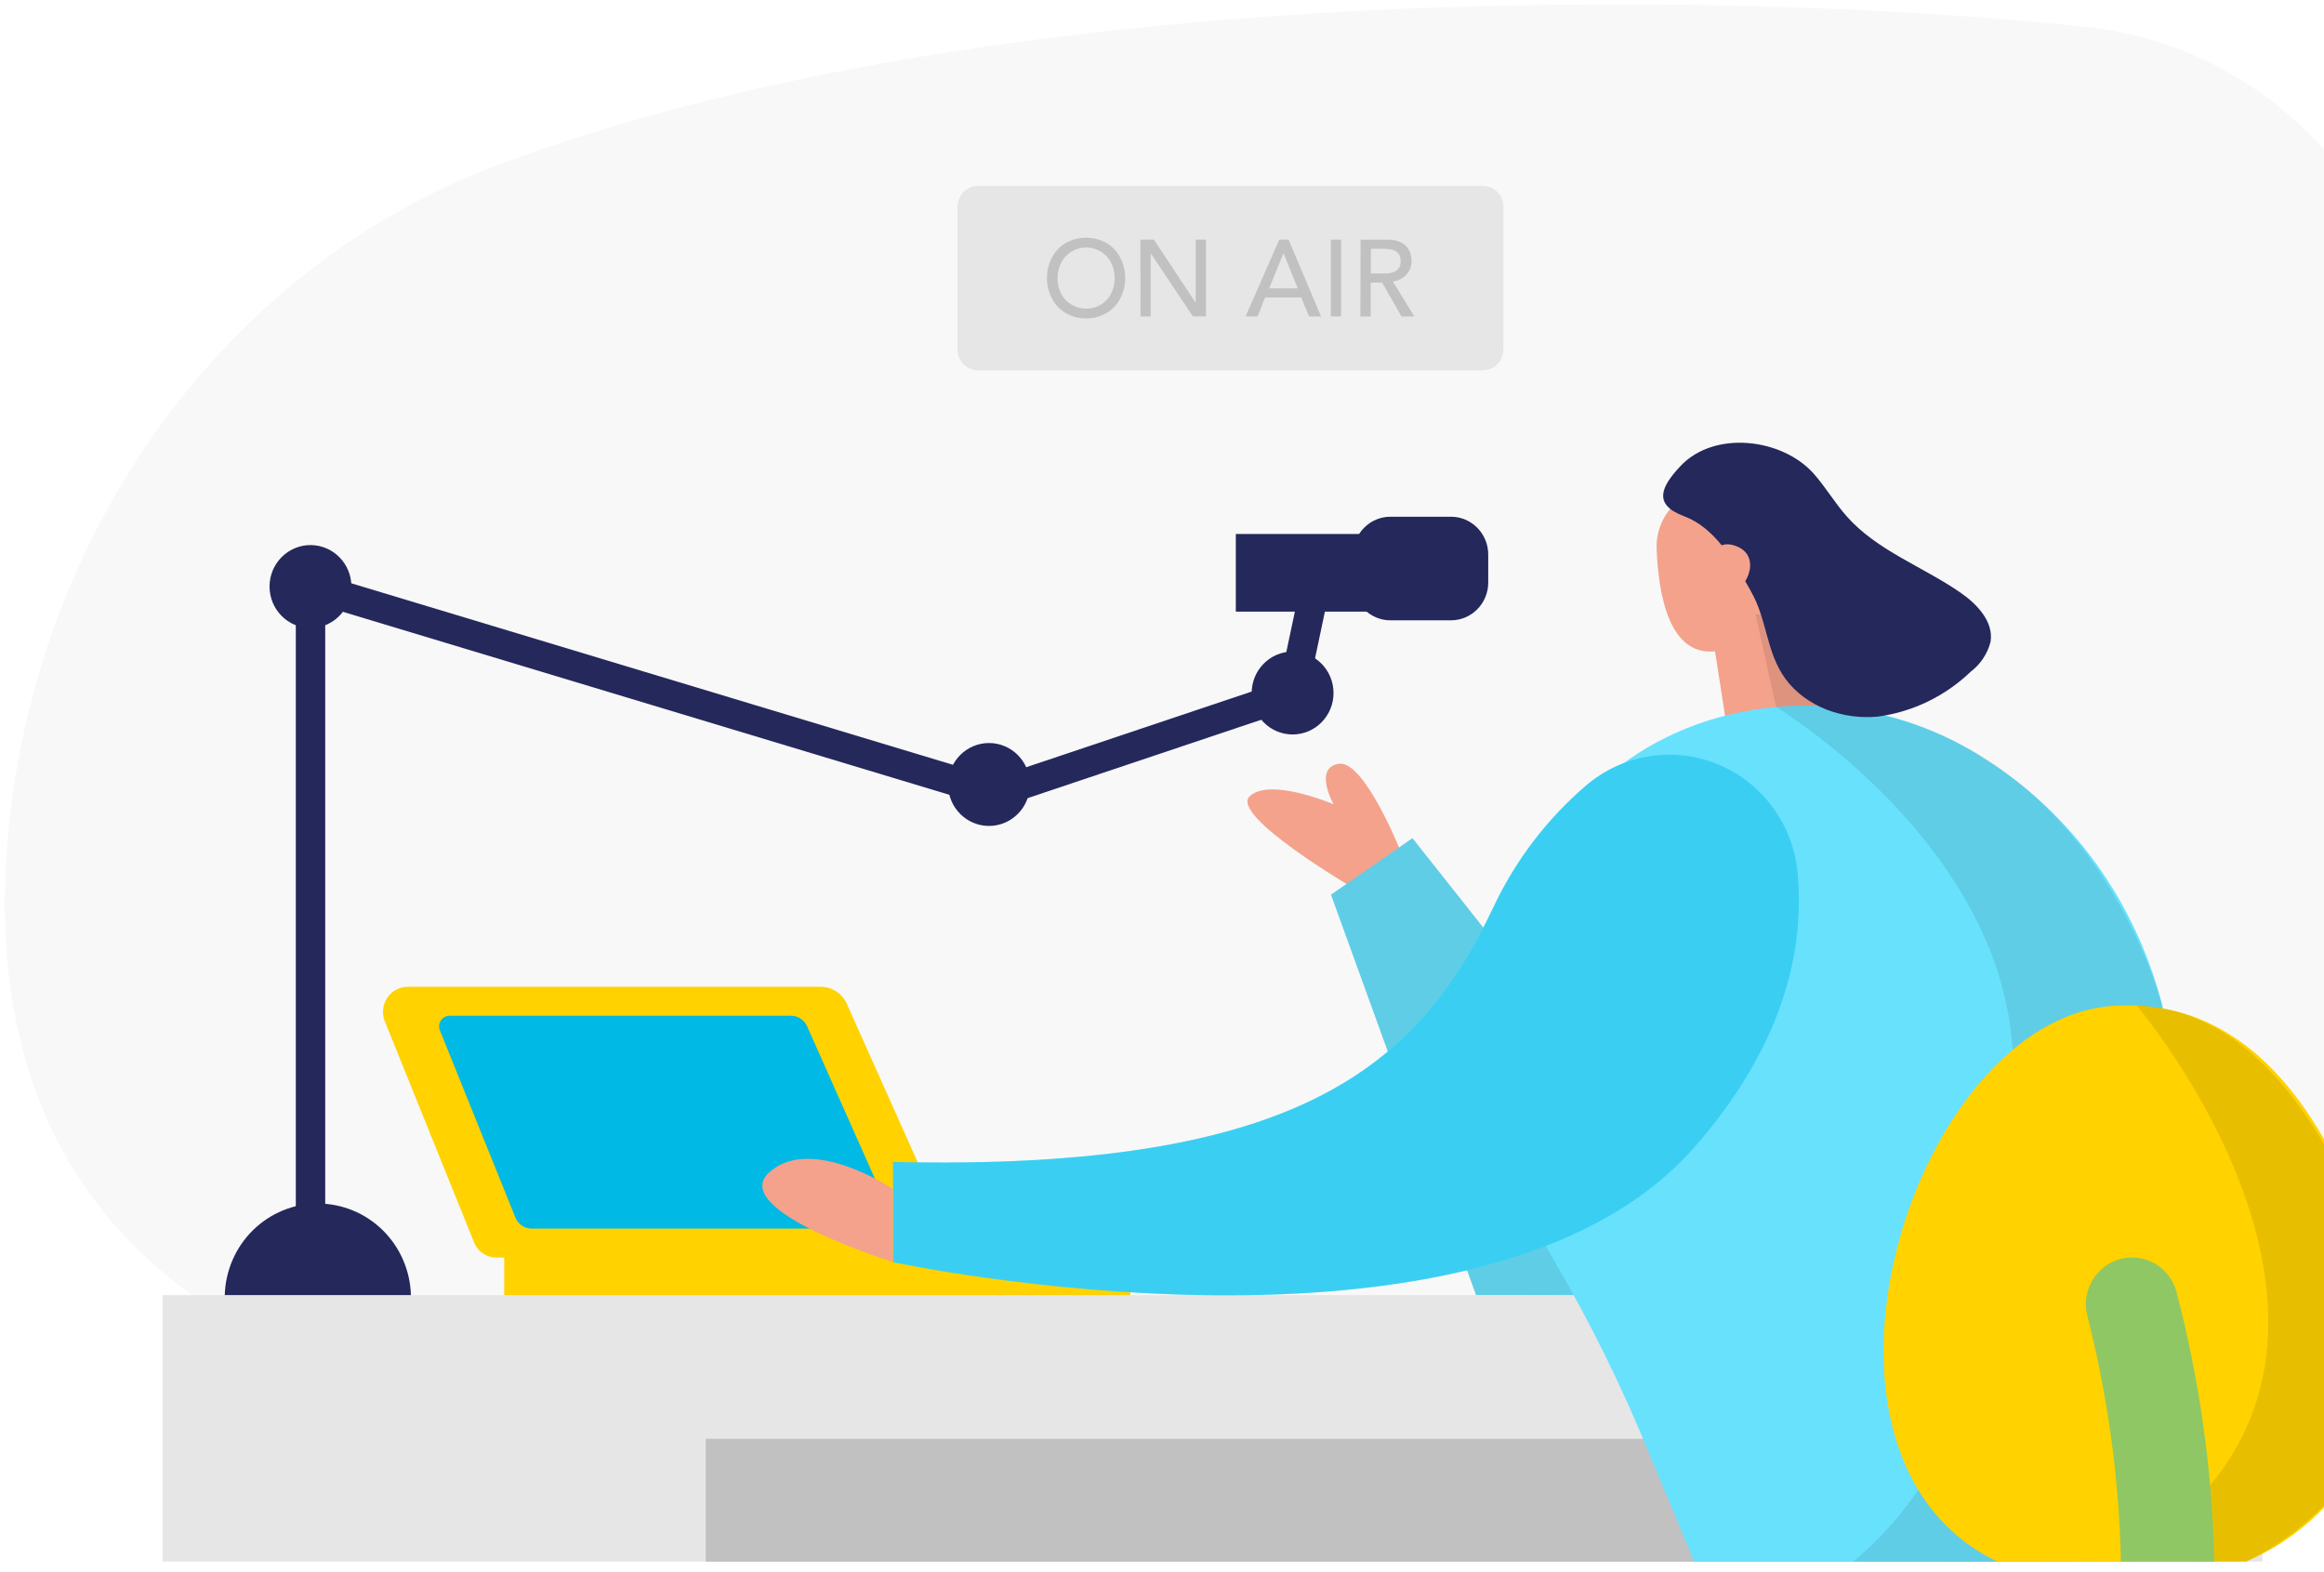 <svg fill="none" height="165" viewBox="0 0 244 165" width="244" xmlns="http://www.w3.org/2000/svg"><path d="m51.92 17.461c-26.89 10.189-46.817 36.01-50.75 67.24-3.312 26.316 4.603 55.399 51.197 63.685 90.662 16.126 175.571 20.713 197.254-22.777 21.682-43.49 15.001-118.018-31.005-122.831-36.576-3.841-114.208-5.199-166.696 14.684z" fill="#e6e6e6" opacity=".3"/><path d="m98.845 127.603-9.935-22.207c-.238-.535-.623-.988-1.109-1.307-.486-.318-1.053-.487-1.632-.487h-43.349c-.428-.002-.85.104-1.228.308-.378.203-.7.498-.939.858-.238.36-.385.774-.428 1.206-.042.431.021.867.184 1.267l9.364 23.196c.191.472.517.876.936 1.16s.912.435 1.416.433h43.878c.519.004 1.03-.126 1.487-.375.457-.25.845-.611 1.127-1.052.283-.441.452-.947.491-1.471.039-.524-.052-1.05-.266-1.529z" fill="#ffd200"/><path d="m93.016 126.345-8.279-18.6c-.144-.324-.376-.6-.669-.794-.293-.195-.636-.301-.986-.305h-35.889c-.179.001-.356.046-.514.131-.158.086-.293.209-.393.36s-.161.324-.179.505c-.018.18.008.363.076.531l7.931 19.657c.14.343.378.637.683.843.305.206.664.315 1.031.314h35.508c.309 0 .612-.079.883-.228.271-.15.5-.366.668-.629s.267-.564.289-.876c.023-.311-.032-.624-.159-.909z" fill="#00b9e4"/><path d="m52.938 136.064h65.735v-4.184h-65.735z" fill="#ffd200"/><path d="m147.194 89.715s-3.908-9.946-6.624-9.527c-2.715.419-.554 4.252-.554 4.252s-6.681-2.86-8.809-.839c-2.128 2.021 10.887 9.636 10.887 9.636z" fill="#f4a28c"/><path d="m168.106 113.003-19.811-25.007-8.553 5.937 15.234 42.047 19.439.076z" fill="#68e1fd"/><path d="m168.106 113.003-19.811-25.007-8.553 5.937 15.234 42.047 19.439.076z" fill="#000" opacity=".09"/><path d="m237.55 135.973h-220.485v27.976h220.485z" fill="#e6e6e6"/><path d="m223.939 151.061h-149.84v12.897h149.84z" fill="#c1c1c1"/><path d="m179.664 65.831 2.036 13.066 11.566 1.032-6.747-20.957z" fill="#f4a28c"/><path d="m182.164 51.66c-.943-.368-1.961-.491-2.963-.358s-1.955.517-2.773 1.118c-.817.601-1.474 1.399-1.909 2.322-.436.923-.637 1.942-.584 2.964.19 4.856 1.39 11.665 6.689 10.592 8.105-1.677 6.333-12.344 6.333-12.344-1.143-1.88-2.811-3.374-4.793-4.294z" fill="#f4a28c"/><path d="m221.158 163.95h-43.283l-4.735-11.364c-2.789-6.859-6.057-13.51-9.778-19.9-14.347-24.177-4.288-55.902 23.107-58.459 7.759-.715 15.53 1.235 22.063 5.535 14.853 9.451 22.262 27.348 19.29 44.858z" fill="#68e1fd"/><path d="m188.745 91.71c-.222-2.501-1.119-4.893-2.592-6.913-1.472-2.02-3.465-3.592-5.759-4.544s-4.803-1.247-7.251-.853c-2.449.394-4.744 1.461-6.635 3.086-4.069 3.486-7.365 7.804-9.67 12.671-7.914 16.772-20.531 27.808-63.069 26.835v10.517s61.843 13.283 84.097-12.026c9.488-10.801 11.59-20.823 10.878-28.773z" fill="#68e1fd"/><path d="m188.745 91.71c-.222-2.501-1.119-4.893-2.592-6.913-1.472-2.02-3.465-3.592-5.759-4.544s-4.803-1.247-7.251-.853c-2.449.394-4.744 1.461-6.635 3.086-4.069 3.486-7.365 7.804-9.67 12.671-7.914 16.772-20.531 27.808-63.069 26.835v10.517s61.843 13.283 84.097-12.026c9.488-10.801 11.59-20.823 10.878-28.773z" fill="#00b9e4" opacity=".44"/><path d="m93.745 124.835s-8.536-5.761-12.981-1.753c-4.446 4.009 12.981 9.41 12.981 9.41z" fill="#f4a28c"/><path d="m194.574 163.948c20.201-16.621 16.732-53.713 16.732-53.713-1.308-21.863-24.837-36.01-24.837-36.01l-2.161-9.745 4.14.411 2.955 9.225c28.231 2.105 35.6 31.473 35.6 31.473l-9.248 58.401z" fill="#000" opacity=".09"/><path d="m183.646 61.739c-1.656-2.935-3.593-6.332-6.847-7.548s-2.426-3.061-.381-5.241c3.568-3.816 10.68-2.927 13.975.746 1.267 1.417 2.235 3.094 3.502 4.52 3.196 3.606 7.964 5.258 11.922 7.992 1.755 1.208 3.527 3.069 3.171 5.191-.326 1.243-1.055 2.339-2.07 3.111-2.675 2.571-6.082 4.223-9.736 4.721-3.643.361-7.551-.998-9.736-3.975-2.004-2.734-1.921-6.248-3.593-9.133-.067-.151-.133-.268-.207-.386z" fill="#24285b"/><path d="m179.63 59.197s.232-2.935 2.832-1.786c2.599 1.149.745 4.914-1.035 4.814-1.78-.101-1.797-3.027-1.797-3.027z" fill="#f4a28c"/><path d="m235.803 163.948h-26.103c-23.223-11.153-8.967-56.815 12.087-58.333 15.647-1.132 23.835 13.954 28.057 28.127 1.769 5.902 1.313 12.26-1.281 17.84-2.594 5.581-7.141 9.988-12.76 12.366z" fill="#ffd200"/><path d="m235.886 163.95h-5.108l-3.742-3.204c26.492-20.713-2.691-55.172-2.691-55.172 17.576.445 25.251 27.305 25.251 27.305 5.075 18.911-7.402 27.859-13.71 31.071z" fill="#000" opacity=".09"/><path d="m222.681 163.948c-.191-8.684-1.369-17.317-3.51-25.728-.168-.622-.213-1.271-.133-1.91.081-.639.284-1.256.6-1.816.315-.559.737-1.05 1.24-1.445s1.077-.685 1.691-.855c.614-.169 1.254-.215 1.886-.133.631.081 1.24.287 1.792.607 1.116.645 1.932 1.713 2.27 2.969 2.418 9.246 3.752 18.749 3.974 28.311z" fill="#ffd200"/><path d="m222.681 163.948c-.191-8.684-1.369-17.317-3.51-25.728-.168-.622-.213-1.271-.133-1.91.081-.639.284-1.256.6-1.816.315-.559.737-1.05 1.24-1.445s1.077-.685 1.691-.855c.614-.169 1.254-.215 1.886-.133.631.081 1.24.287 1.792.607 1.116.645 1.932 1.713 2.27 2.969 2.418 9.246 3.752 18.749 3.974 28.311z" fill="#00b9e4" opacity=".44"/><g fill="#24285b"><path d="m32.597 65.931c2.373 0 4.297-1.949 4.297-4.352 0-2.404-1.924-4.352-4.297-4.352-2.373 0-4.297 1.949-4.297 4.352 0 2.404 1.924 4.352 4.297 4.352z"/><path d="m103.837 86.713c2.373 0 4.297-1.949 4.297-4.352 0-2.404-1.924-4.352-4.297-4.352s-4.297 1.949-4.297 4.352c0 2.404 1.924 4.352 4.297 4.352z"/><path d="m135.711 77.111c2.373 0 4.297-1.949 4.297-4.352 0-2.404-1.924-4.352-4.297-4.352s-4.297 1.949-4.297 4.352c0 2.404 1.924 4.352 4.297 4.352z"/><path d="m34.145 134.043h-3.088v-74.561l73.442 22.156 29.887-10.03 1.821-8.604 3.014.654-2.186 10.357-32.486 10.902-70.404-21.242z"/><path d="m146.697 56.062h-16.947v8.151h16.947z"/><path d="m152.335 54.25h-6.35c-2.163 0-3.916 1.776-3.916 3.967v2.944c0 2.191 1.753 3.967 3.916 3.967h6.35c2.162 0 3.916-1.776 3.916-3.967v-2.944c0-2.191-1.754-3.967-3.916-3.967z"/><path d="m23.597 135.973c.074-2.575 1.136-5.021 2.961-6.816 1.825-1.795 4.269-2.8 6.812-2.8s4.988 1.005 6.812 2.8c1.825 1.795 2.887 4.241 2.961 6.816z"/></g><path d="m155.688 19.516h-52.994c-1.193 0-2.161.98-2.161 2.189v14.986c0 1.209.968 2.189 2.161 2.189h52.994c1.193 0 2.161-.98 2.161-2.189v-14.986c0-1.209-.968-2.189-2.161-2.189z" fill="#e6e6e6"/><path d="m114.028 33.435c-.568.004-1.131-.107-1.655-.327-.494-.206-.942-.511-1.317-.897-.357-.39-.638-.845-.828-1.342-.411-1.079-.411-2.275 0-3.354.192-.498.472-.956.828-1.35.373-.386.821-.689 1.317-.889 1.063-.427 2.247-.427 3.311 0 .495.2.944.503 1.316.889.359.393.64.851.828 1.35.411 1.079.411 2.275 0 3.354-.186.498-.467.954-.828 1.342-.374.386-.822.691-1.316.897-.525.22-1.088.332-1.656.327zm0-1.032c.609.011 1.205-.171 1.706-.522.501-.351.88-.852 1.084-1.432.144-.4.217-.823.216-1.25.001-.423-.072-.844-.216-1.241-.133-.378-.338-.726-.604-1.023-.267-.288-.588-.519-.944-.679-.568-.262-1.203-.336-1.815-.212s-1.17.438-1.596.9c-.271.295-.48.643-.612 1.023-.144.398-.217.818-.216 1.241-.001.426.072.849.216 1.25.132.378.341.723.612 1.015.263.279.578.501.927.654.39.182.813.277 1.242.277z" fill="#c1c1c1"/><path d="m119.732 25.158h1.416l4.388 6.633v-6.633h1.084v8.067h-1.374l-4.429-6.633v6.633h-1.076z" fill="#c1c1c1"/><path d="m134.311 25.158h.977l3.411 8.067h-1.258l-.828-1.996h-3.792l-.786 1.996h-1.259zm1.938 5.115-1.49-3.698-1.507 3.698z" fill="#c1c1c1"/><path d="m139.726 25.158h1.076v8.067h-1.076z" fill="#c1c1c1"/><path d="m142.847 25.159h2.807c.428-.011.855.06 1.258.21.296.118.562.301.778.537.186.209.322.459.398.73.073.253.112.516.116.78.002.255-.043.508-.133.746-.09.24-.222.461-.389.654-.179.196-.389.36-.621.486-.255.141-.538.223-.828.243l2.26 3.682h-1.349l-2.028-3.556h-1.201v3.556h-1.084zm1.085 3.556h1.415c.208-0.0.416-.017.621-.05.193-.032.381-.094.555-.184.161-.096.295-.231.389-.394.104-.207.153-.439.141-.671.012-.23-.037-.458-.141-.662-.092-.165-.227-.301-.389-.394-.173-.094-.36-.157-.555-.184-.205-.036-.412-.056-.621-.059h-1.415z" fill="#c1c1c1"/></svg>